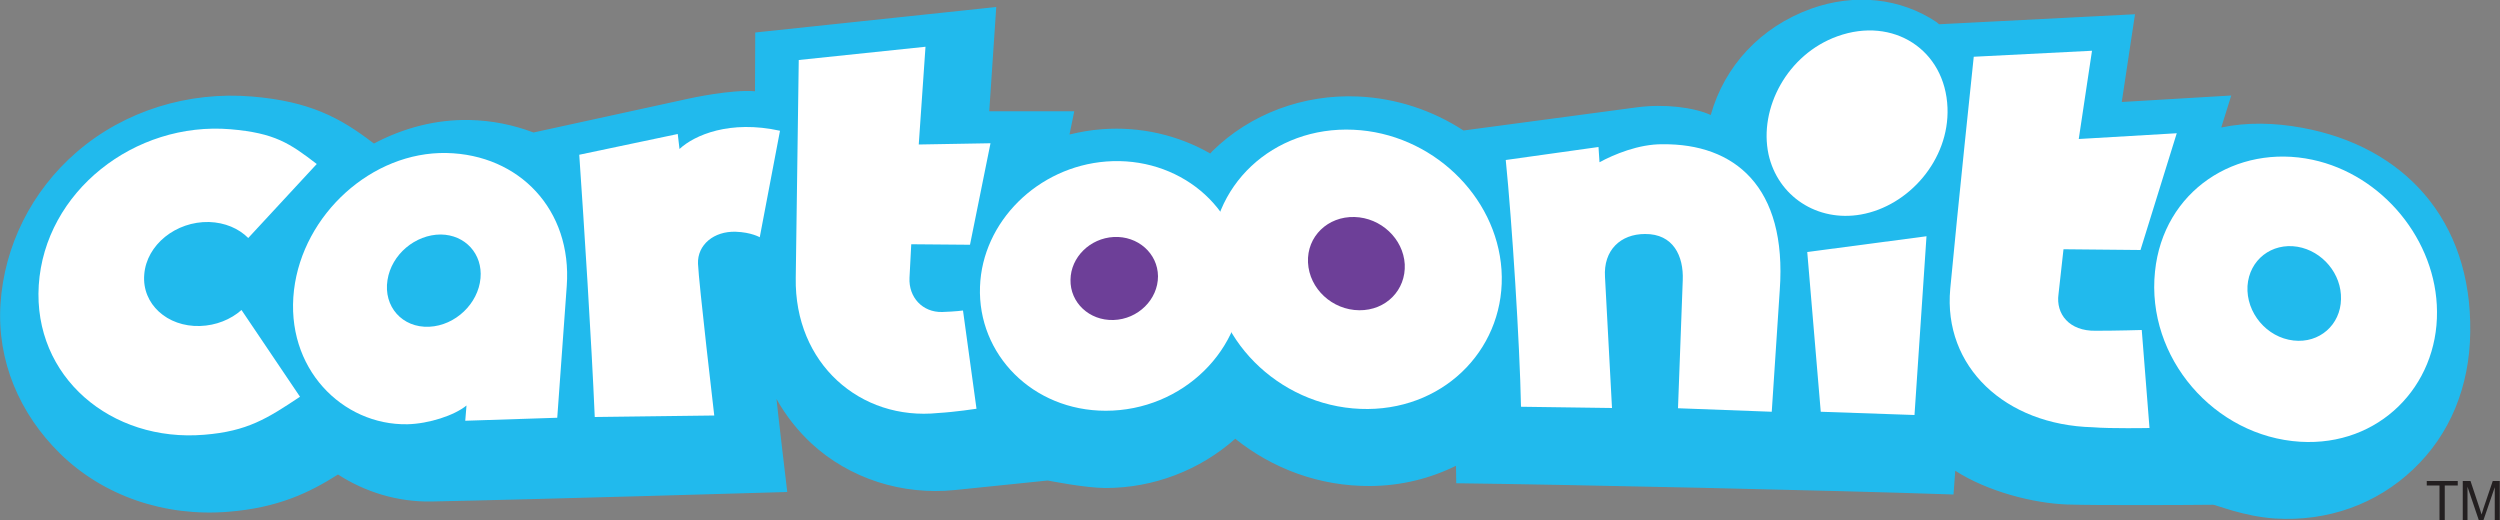 <?xml version="1.0" encoding="utf-8"?>
<!-- Generator: Adobe Illustrator 23.0.3, SVG Export Plug-In . SVG Version: 6.00 Build 0)  -->
<svg version="1.1" id="Layer_1" xmlns="http://www.w3.org/2000/svg" xmlns:xlink="http://www.w3.org/1999/xlink" x="0px" y="0px"
	 viewBox="0 0 1000 208" style="enable-background:new 0 0 1000 208;" xml:space="preserve">
<rect x="0" y="0" width="1000" height="208" fill="#808080" stroke="none"/>
<style type="text/css">
	.st0{fill:#21BAED;}
	.st1{fill:#FFFFFF;}
	.st2{fill:#6D3F98;}
	.st3{fill:#231F20;}
</style>
<g>
	<path class="st0" d="M920.8,51.1c-10.9-2-21.8-2.3-32.3-0.1l4-12.8l-43.8,2.6l5.3-35.1l-78.3,4c-0.4-0.2-0.7-0.5-1-0.8
		c-14.4-9.7-32.8-11.7-50.3-5.4c-20.2,7.3-34.6,22.9-40.1,42.5c-6.8-3.1-18.6-4.5-29.3-3.1l-69.6,9.3c-12.3-8-26.7-12.9-42.1-13.6
		c-22-1-43.3,7-58.4,21.9c-0.3,0.3-0.5,0.6-0.8,0.9c-12.9-7.4-28.1-10.9-43.4-9.7c-4.4,0.3-8.7,1.1-12.9,2.1l1.9-9.3l-34,0l2.8-41.7
		L302.1,13L302,36.5c-9.6-0.8-26.3,2.9-26.3,2.9L213.4,53c-7.9-3-16.5-4.8-25.5-5c-13.5-0.3-26.6,3.2-38.3,9.4L149,57
		c-12.8-9.8-25.1-16.5-48.3-18.4c-25.2-2.1-50.8,5.6-70,22.2c-18.2,15.7-29,37.7-30.5,60.7c-1.5,22.9,7.7,44.1,23.8,59.9
		c17.2,16.9,41.8,25.4,67.4,23.3c19.8-1.6,32.3-7.6,43.8-14.9c11,7.1,23.9,11,37.2,10.8c40.7-0.8,142.5-3.8,142.5-3.8
		s-3.9-32.9-4.3-37.2c3.7,6.6,8.4,12.6,14,17.8c15.2,14,36.2,20.8,57.5,18.6l37-3.8c0,0,15,3,23.1,3c19.2,0,37.7-7.1,51.9-19.7
		c14.8,11.9,33.7,19.1,54.2,18.9c12.2-0.1,23.8-3,34.1-8.1l0.1,7c42.4,0.5,150.7,2.8,198.9,4.5l0.7-9.5c12.9,8.3,31.2,13,44.7,13.5
		c12,0.4,50.3,0.2,58.5,0.1c1,0,12.3,4.7,24.7,5.5c21,1.3,40.6-5.7,55.3-19.7c14.7-13.9,22.5-33,22.8-54.7
		C988.8,87.7,961.3,58.5,920.8,51.1"/>
	<g>
		<path class="st1" d="M80,130.4c-13.1,0.4-23.3-8.8-22.3-20.6c0.9-11.9,12.7-21.3,25.9-21c6.4,0.2,11.9,2.6,15.7,6.4l27.4-29.6
			c-10.8-8.3-16.8-12.4-34.5-13.9c-38.3-3.2-74.3,24.9-76.7,62.4c-2.3,36.6,28.9,62.9,66.2,59.8c17.3-1.4,25.2-6.5,38.3-15.2
			L96.6,124C92.3,127.8,86.4,130.2,80,130.4"/>
		<path class="st1" d="M178.6,61.2c-29.8-0.6-57.4,24.5-61,54.8c-3.7,31.3,19.4,54.2,45.4,53.7c8.5-0.2,18.7-3.5,23.6-7.5l-0.5,6.1
			l36.8-1.2l3.8-52.7C228.9,83.9,207.7,61.8,178.6,61.2 M171.7,130.7c-10.8,0.5-18.4-8.1-16.7-18.7c1.6-10.3,11.2-18.2,21.3-18.2
			c9.8,0.1,16.8,7.8,15.9,17.5C191.3,121.4,182.2,130.2,171.7,130.7"/>
		<path class="st1" d="M271.8,59.6l-0.7-6l-39.4,8.3c1.9,27.6,4.9,74.5,6.2,104.9l47.8-0.6c0,0-6.2-53.1-6.5-60.7
			c-0.3-7.6,6.4-13.1,15.1-12.8c6.2,0.2,9.6,2.2,9.6,2.2l8.1-42.6C292,47.9,277.8,54,271.8,59.6"/>
		<path class="st1" d="M388,97.9l8.2-40.6l-28.7,0.5l2.7-39.1L319.5,24l-1.2,87.1c-0.6,34.3,25.8,57.3,57,54.1
			c6.8-0.4,15.3-1.7,15.3-1.7l-5.4-39.3c0,0-2.7,0.4-8.3,0.6c-7.9,0.2-13.5-5.9-13.1-13.7l0.7-13.4L388,97.9z"/>
		<g>
			<path class="st1" d="M442.5,64.6c-27.4,2.1-49.6,24.1-50.5,50.1c-1,27,21,49.6,50.3,49.6c30.7,0,55.9-24.6,54.8-53.8
				C496.1,82.5,471.1,62.4,442.5,64.6"/>
			<path class="st2" d="M445.4,128c-9.7,0.3-17.4-7-17.2-16.1c0.1-9,7.8-16.6,17.3-17.1c9.6-0.5,17.6,6.5,17.7,15.7
				C463.2,119.8,455.2,127.7,445.4,128"/>
		</g>
		<g>
			<path class="st1" d="M541.4,51.9c-32.1-1.5-58,22.4-56.9,53.9c1.1,32,29.6,58.1,62.7,57.8c31.9-0.3,55.4-25.5,53.4-55.7
				C598.6,78.2,572.5,53.3,541.4,51.9"/>
			<path class="st2" d="M543.7,124.1c-10.8-0.1-20-8.6-20.5-19.1c-0.5-10.4,7.9-18.5,18.6-18.2c10.6,0.3,19.5,8.7,20.1,18.9
				C562.4,116,554.4,124.2,543.7,124.1"/>
		</g>
		<path class="st1" d="M665,57.7c-9.5-0.1-19.5,4.1-25.2,7.2l-0.4-6.1L602.3,64c2.5,24.8,5.6,73.4,6.1,98.7l36.4,0.5l-2.8-52.4
			c-0.7-10.7,6.2-17.2,16-17.2c11.3-0.1,15.5,8.8,15.1,18.5l-1.9,51.2l37.5,1.4l3.2-48.6C714.9,74.5,693.7,57.4,665,57.7"/>
		<g>
			<polygon class="st1" points="728.3,164.7 765.8,166 770.6,94.5 722.9,100.8 			"/>
			<path class="st1" d="M744.4,85.8c19.1-3.4,35.4-21.9,34.6-42.7c-0.9-23.2-21.7-36.6-44-28.6c-20.1,7.2-31.5,28.8-27.6,47.2
				C711.1,78.5,726.9,88.9,744.4,85.8z"/>
		</g>
		<path class="st1" d="M856.2,100l14.5-46.7l-39.2,2.3l5.3-35.3l-47.3,2.4c0,0-6.5,61.6-9.4,92.8c-2.9,31.2,22,54.5,57,55.4
			c7,0.6,22.7,0.3,22.7,0.3l-3.1-39.2c0,0-9.9,0.3-18.4,0.3c-10.7,0.2-16-6.8-14.9-14.6l2-18L856.2,100z"/>
		<path class="st1" d="M925,63.9c-30.5-6.5-59.7,12.4-63,44.7c-3.6,34.4,23.7,66,58.1,68.1c31.5,1.9,55-22.2,54.7-52.1
			C974.6,96.2,953.1,69.9,925,63.9 M917.4,136.2c-10.7-1.2-19-11.1-18.4-21.8c0.7-10.5,9.7-17.4,20-15.7c10,1.7,17.7,10.9,17.4,21
			C936.2,129.9,927.8,137.4,917.4,136.2"/>
	</g>
	<g>
		<path class="st3" d="M975.8,208v-13.8h-5.1v-1.8h12.4v1.8h-5.2V208H975.8z"/>
		<path class="st3" d="M985.1,208v-15.6h3.1l3.7,11.1c0.3,1,0.6,1.8,0.7,2.3c0.2-0.6,0.5-1.4,0.8-2.5l3.7-10.9h2.8V208h-2v-13.1
			l-4.5,13.1h-1.9l-4.5-13.3V208L985.1,208L985.1,208z"/>
	</g>
</g>
</svg>
